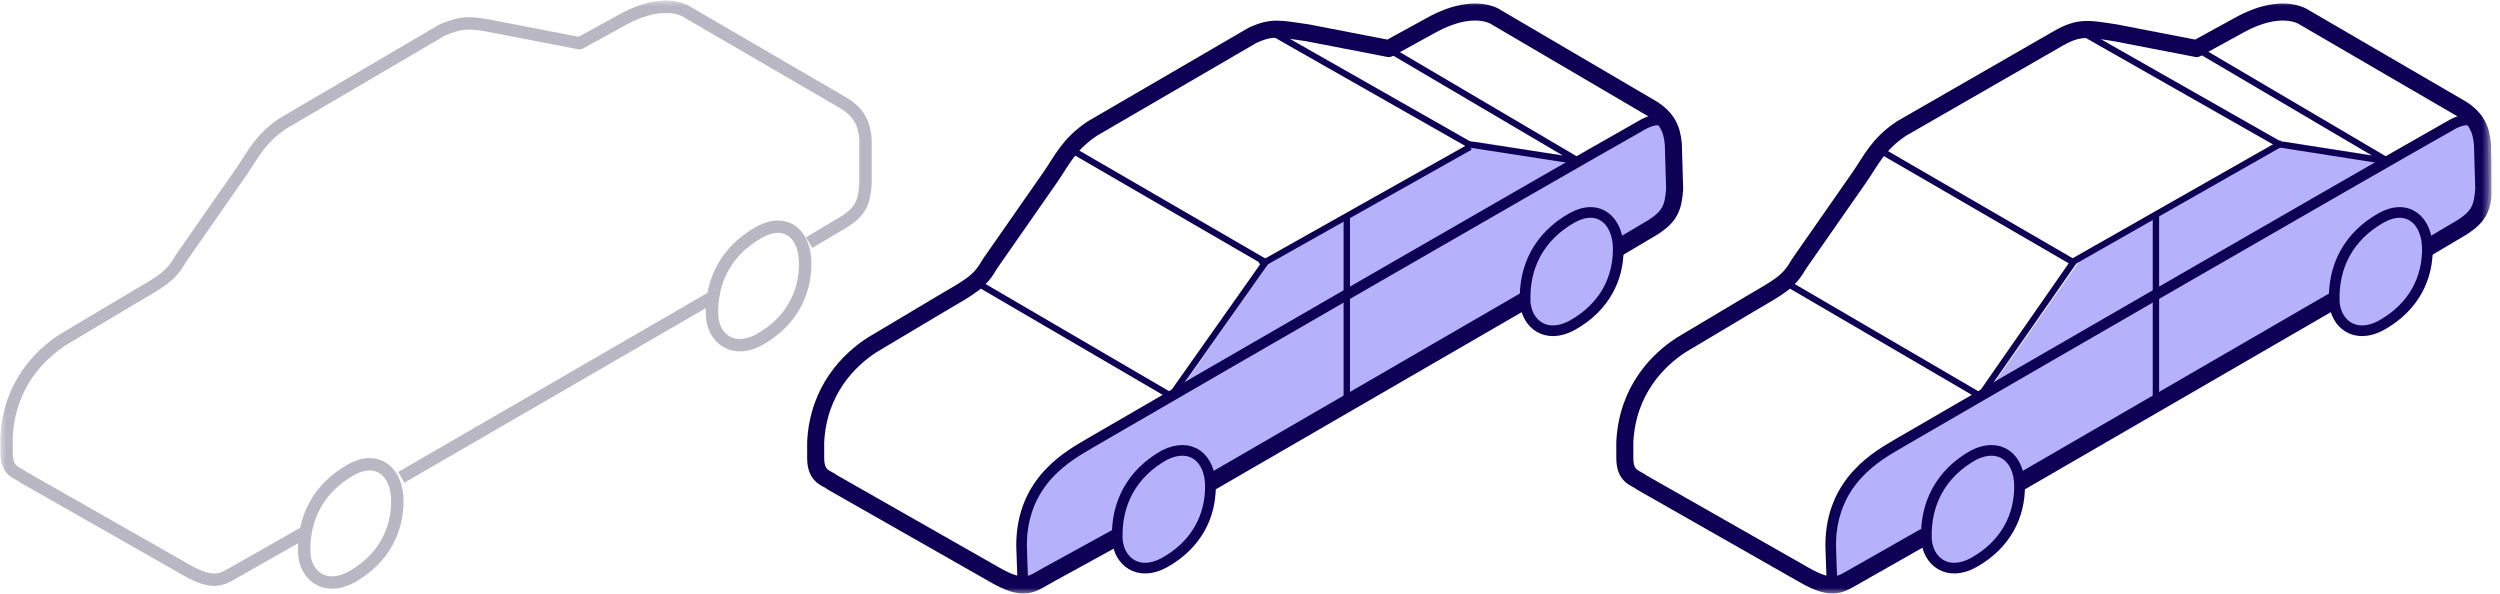 <svg width="202" height="48" viewBox="0 0 202 48" fill="none" xmlns="http://www.w3.org/2000/svg">
<g clip-path="url(#clip0_1_6869)">
<mask id="mask0_1_6869" style="mask-type:luminance" maskUnits="userSpaceOnUse" x="0" y="0" width="202" height="48">
<path d="M201.324 0H0V48H201.324V0Z" fill="white"/>
</mask>
<g mask="url(#mask0_1_6869)">
<path d="M135.629 11.55C135.629 10.914 135.417 10.384 135.205 9.854C135.205 9.748 134.675 9.007 133.086 9.96C131.92 10.596 130.119 11.656 128 12.821L119.205 11.444L102.781 20.874L95.152 31.788L95.576 31.576C92.715 33.272 90.278 34.649 88.477 35.709C86.887 36.662 82.967 38.675 82.967 44.08L83.073 47.152V47.258C83.92 47.258 84.45 46.834 85.192 46.411L90.702 43.232C90.702 43.338 90.702 43.444 90.702 43.656C90.702 45.457 92.397 46.728 94.516 45.563C97.165 44.08 98.225 41.748 98.225 39.417C98.225 39.311 98.225 39.205 98.225 38.993L123.656 24.265C123.656 24.371 123.656 24.371 123.656 24.477C123.656 26.278 125.351 27.55 127.47 26.384C130.119 24.901 131.179 22.57 131.179 20.238C131.179 20.132 131.179 20.132 131.179 20.026L134.04 18.331C135.311 17.589 135.629 16.848 135.735 15.258L135.629 11.55Z" fill="#B5B1FA"/>
</g>
<mask id="mask1_1_6869" style="mask-type:luminance" maskUnits="userSpaceOnUse" x="0" y="0" width="202" height="48">
<path d="M201.324 0H0V48H201.324V0Z" fill="white"/>
</mask>
<g mask="url(#mask1_1_6869)">
<path d="M201.007 11.55C201.007 10.914 200.795 10.384 200.583 9.854C200.583 9.748 200.053 9.007 198.464 9.96C197.298 10.596 195.497 11.656 193.378 12.821L184.583 11.444L168.159 20.874L160.53 31.788L160.954 31.576C158.093 33.272 155.656 34.649 153.854 35.709C152.265 36.662 148.344 38.675 148.344 44.08L148.45 47.152V47.258C149.298 47.258 149.828 46.834 150.57 46.411L156.08 43.232C156.08 43.338 156.08 43.444 156.08 43.656C156.08 45.457 157.775 46.728 159.894 45.563C162.543 44.08 163.603 41.748 163.603 39.417C163.603 39.311 163.603 39.205 163.603 38.993L189.033 24.265C189.033 24.371 189.033 24.371 189.033 24.477C189.033 26.278 190.729 27.55 192.848 26.384C195.497 24.901 196.556 22.57 196.556 20.238C196.556 20.132 196.556 20.132 196.556 20.026L199.417 18.331C200.689 17.589 201.007 16.848 201.113 15.258L201.007 11.55Z" fill="#B5B1FA"/>
</g>
<mask id="mask2_1_6869" style="mask-type:luminance" maskUnits="userSpaceOnUse" x="0" y="0" width="202" height="48">
<path d="M201.324 0H0V48H201.324V0Z" fill="white"/>
</mask>
<g mask="url(#mask2_1_6869)">
<path d="M90.172 43.444L84.768 46.411C83.391 47.152 82.861 47.894 80.318 46.411L67.285 38.993C66.755 38.57 65.907 38.57 65.907 36.98V35.709C66.119 31.47 68.662 29.033 70.463 27.868L75.973 24.583C78.516 23.099 79.152 22.782 80 21.298L84.874 14.305C85.828 12.927 86.358 11.656 88.265 10.384L101.192 2.861C102.781 2.119 103.417 2.331 105.642 2.649L112.212 3.921L115.497 2.119C117.722 0.848 119.523 0.742 120.689 1.272L133.51 8.795C134.675 9.536 135.099 10.384 135.205 11.656L135.311 15.258C135.205 16.848 134.887 17.483 133.616 18.331L130.755 20.026M123.232 24.265L97.801 38.993" stroke="#0E0055" stroke-width="1.377" stroke-miterlimit="10" stroke-linejoin="round"/>
</g>
<mask id="mask3_1_6869" style="mask-type:luminance" maskUnits="userSpaceOnUse" x="0" y="0" width="202" height="48">
<path d="M201.324 0H0V48H201.324V0Z" fill="white"/>
</mask>
<g mask="url(#mask3_1_6869)">
<path d="M134.675 10.066C134.675 9.96 134.146 9.219 132.556 10.172C125.245 14.305 97.165 30.517 88.053 35.815C86.463 36.768 82.543 38.781 82.543 44.079L82.649 47.152" stroke="#0E0055" stroke-width="0.861" stroke-miterlimit="10" stroke-linejoin="round"/>
</g>
<path d="M108.821 17.378V32.636" stroke="#0E0055" stroke-width="0.516" stroke-miterlimit="10" stroke-linejoin="round"/>
<path d="M112.106 3.921L127.576 13.033L118.676 11.656L102.464 2.437M78.835 22.781L94.623 32L102.252 21.192L86.358 11.973" stroke="#0E0055" stroke-width="0.516" stroke-miterlimit="10" stroke-linejoin="round"/>
<mask id="mask4_1_6869" style="mask-type:luminance" maskUnits="userSpaceOnUse" x="0" y="0" width="202" height="48">
<path d="M201.324 0H0V48H201.324V0Z" fill="white"/>
</mask>
<g mask="url(#mask4_1_6869)">
<path d="M130.755 20.132C130.755 22.463 129.695 24.795 127.046 26.278C124.927 27.444 123.338 26.172 123.232 24.371C123.126 21.51 124.397 19.073 127.046 17.589C129.166 16.424 130.755 17.801 130.755 20.132ZM97.801 39.311C97.801 41.642 96.742 43.974 94.093 45.457C91.974 46.623 90.384 45.351 90.278 43.55C90.172 40.689 91.444 38.252 94.093 36.768C96.212 35.709 97.801 36.98 97.801 39.311Z" stroke="#0E0055" stroke-width="0.861" stroke-miterlimit="10" stroke-linejoin="round"/>
</g>
<mask id="mask5_1_6869" style="mask-type:luminance" maskUnits="userSpaceOnUse" x="0" y="0" width="202" height="48">
<path d="M201.324 0H0V48H201.324V0Z" fill="white"/>
</mask>
<g mask="url(#mask5_1_6869)">
<path d="M155.55 43.338L150.146 46.411C148.768 47.152 148.238 47.894 145.695 46.411L132.662 38.993C132.132 38.57 131.285 38.57 131.285 36.98V35.709C131.497 31.47 134.04 29.033 135.841 27.868L141.351 24.583C143.894 23.099 144.53 22.782 145.377 21.298L150.252 14.305C151.205 12.927 151.735 11.656 153.642 10.384L166.358 3.073C168.053 2.119 168.795 2.331 170.914 2.649L177.483 3.921L180.768 2.119C182.993 0.848 184.795 0.742 185.96 1.272L198.887 8.795C200.053 9.536 200.477 10.384 200.583 11.656L200.689 15.258C200.583 16.848 200.265 17.483 198.993 18.331L196.132 20.026M188.609 24.265L163.179 38.993" stroke="#0E0055" stroke-width="1.377" stroke-miterlimit="10" stroke-linejoin="round"/>
</g>
<mask id="mask6_1_6869" style="mask-type:luminance" maskUnits="userSpaceOnUse" x="0" y="0" width="202" height="48">
<path d="M201.324 0H0V48H201.324V0Z" fill="white"/>
</mask>
<g mask="url(#mask6_1_6869)">
<path d="M200.053 10.066C200.053 9.96 199.523 9.219 197.934 10.172C190.623 14.305 162.543 30.517 153.431 35.815C151.841 36.768 147.921 38.781 147.921 44.079L148.027 47.152" stroke="#0E0055" stroke-width="0.861" stroke-miterlimit="10" stroke-linejoin="round"/>
</g>
<path d="M174.199 17.378V32.636" stroke="#0E0055" stroke-width="0.516" stroke-miterlimit="10" stroke-linejoin="round"/>
<path d="M177.483 3.921L192.954 13.033L184.159 11.656L167.947 2.437M144.212 22.781L160 32L167.523 21.192L151.629 11.973" stroke="#0E0055" stroke-width="0.516" stroke-miterlimit="10" stroke-linejoin="round"/>
<mask id="mask7_1_6869" style="mask-type:luminance" maskUnits="userSpaceOnUse" x="0" y="0" width="202" height="48">
<path d="M201.324 0H0V48H201.324V0Z" fill="white"/>
</mask>
<g mask="url(#mask7_1_6869)">
<path d="M196.132 20.132C196.132 22.463 195.073 24.795 192.424 26.278C190.305 27.444 188.715 26.172 188.609 24.371C188.503 21.51 189.775 19.073 192.424 17.589C194.543 16.424 196.132 17.801 196.132 20.132ZM163.179 39.311C163.179 41.642 162.119 43.974 159.47 45.457C157.351 46.623 155.761 45.351 155.656 43.55C155.55 40.689 156.821 38.252 159.47 36.768C161.589 35.709 163.179 36.98 163.179 39.311Z" stroke="#0E0055" stroke-width="0.861" stroke-miterlimit="10" stroke-linejoin="round"/>
</g>
<mask id="mask8_1_6869" style="mask-type:luminance" maskUnits="userSpaceOnUse" x="0" y="0" width="202" height="48">
<path d="M201.324 0H0V48H201.324V0Z" fill="white"/>
</mask>
<g mask="url(#mask8_1_6869)">
<path d="M24.795 42.914L19.391 45.987C18.013 46.728 17.483 47.47 14.94 45.987L1.907 38.569C1.377 38.146 0.53 38.146 0.53 36.556V35.285C0.742 31.046 3.285 28.609 5.086 27.444L10.596 24.159C13.139 22.675 13.775 22.358 14.623 20.874L19.497 13.881C20.45 12.503 20.98 11.232 22.887 9.96L35.709 2.437C37.404 1.695 38.146 1.801 40.265 2.225L46.834 3.497L50.119 1.695C52.344 0.424 54.146 0.318 55.311 0.848L68.238 8.371C69.404 9.113 69.828 9.96 69.934 11.232V14.834C69.828 16.424 69.51 17.06 68.238 17.907L65.377 19.603M57.854 23.841L32.424 38.569" stroke="#B9B7C4" stroke-miterlimit="10" stroke-linejoin="round"/>
</g>
<mask id="mask9_1_6869" style="mask-type:luminance" maskUnits="userSpaceOnUse" x="0" y="0" width="202" height="48">
<path d="M201.324 0H0V48H201.324V0Z" fill="white"/>
</mask>
<g mask="url(#mask9_1_6869)">
<path d="M65.06 21.298C65.06 23.629 64 25.96 61.351 27.444C59.232 28.609 57.642 27.338 57.536 25.536C57.431 22.675 58.702 20.238 61.351 18.755C63.47 17.589 65.06 18.861 65.06 21.298ZM32.106 40.477C32.106 42.808 31.046 45.139 28.397 46.623C26.278 47.788 24.689 46.517 24.583 44.715C24.477 41.854 25.748 39.417 28.397 37.934C30.517 36.768 32.106 38.146 32.106 40.477Z" stroke="#B9B7C4" stroke-miterlimit="10" stroke-linejoin="round"/>
</g>
<path d="M167.417 21.192L184.371 11.55" stroke="#0E0055" stroke-width="0.516"/>
<path d="M101.828 21.404L118.782 11.868" stroke="#0E0055" stroke-width="0.516"/>
</g>
<defs>
<clipPath id="clip0_1_6869">
<rect width="201.325" height="48" fill="white"/>
</clipPath>
</defs>
</svg>
